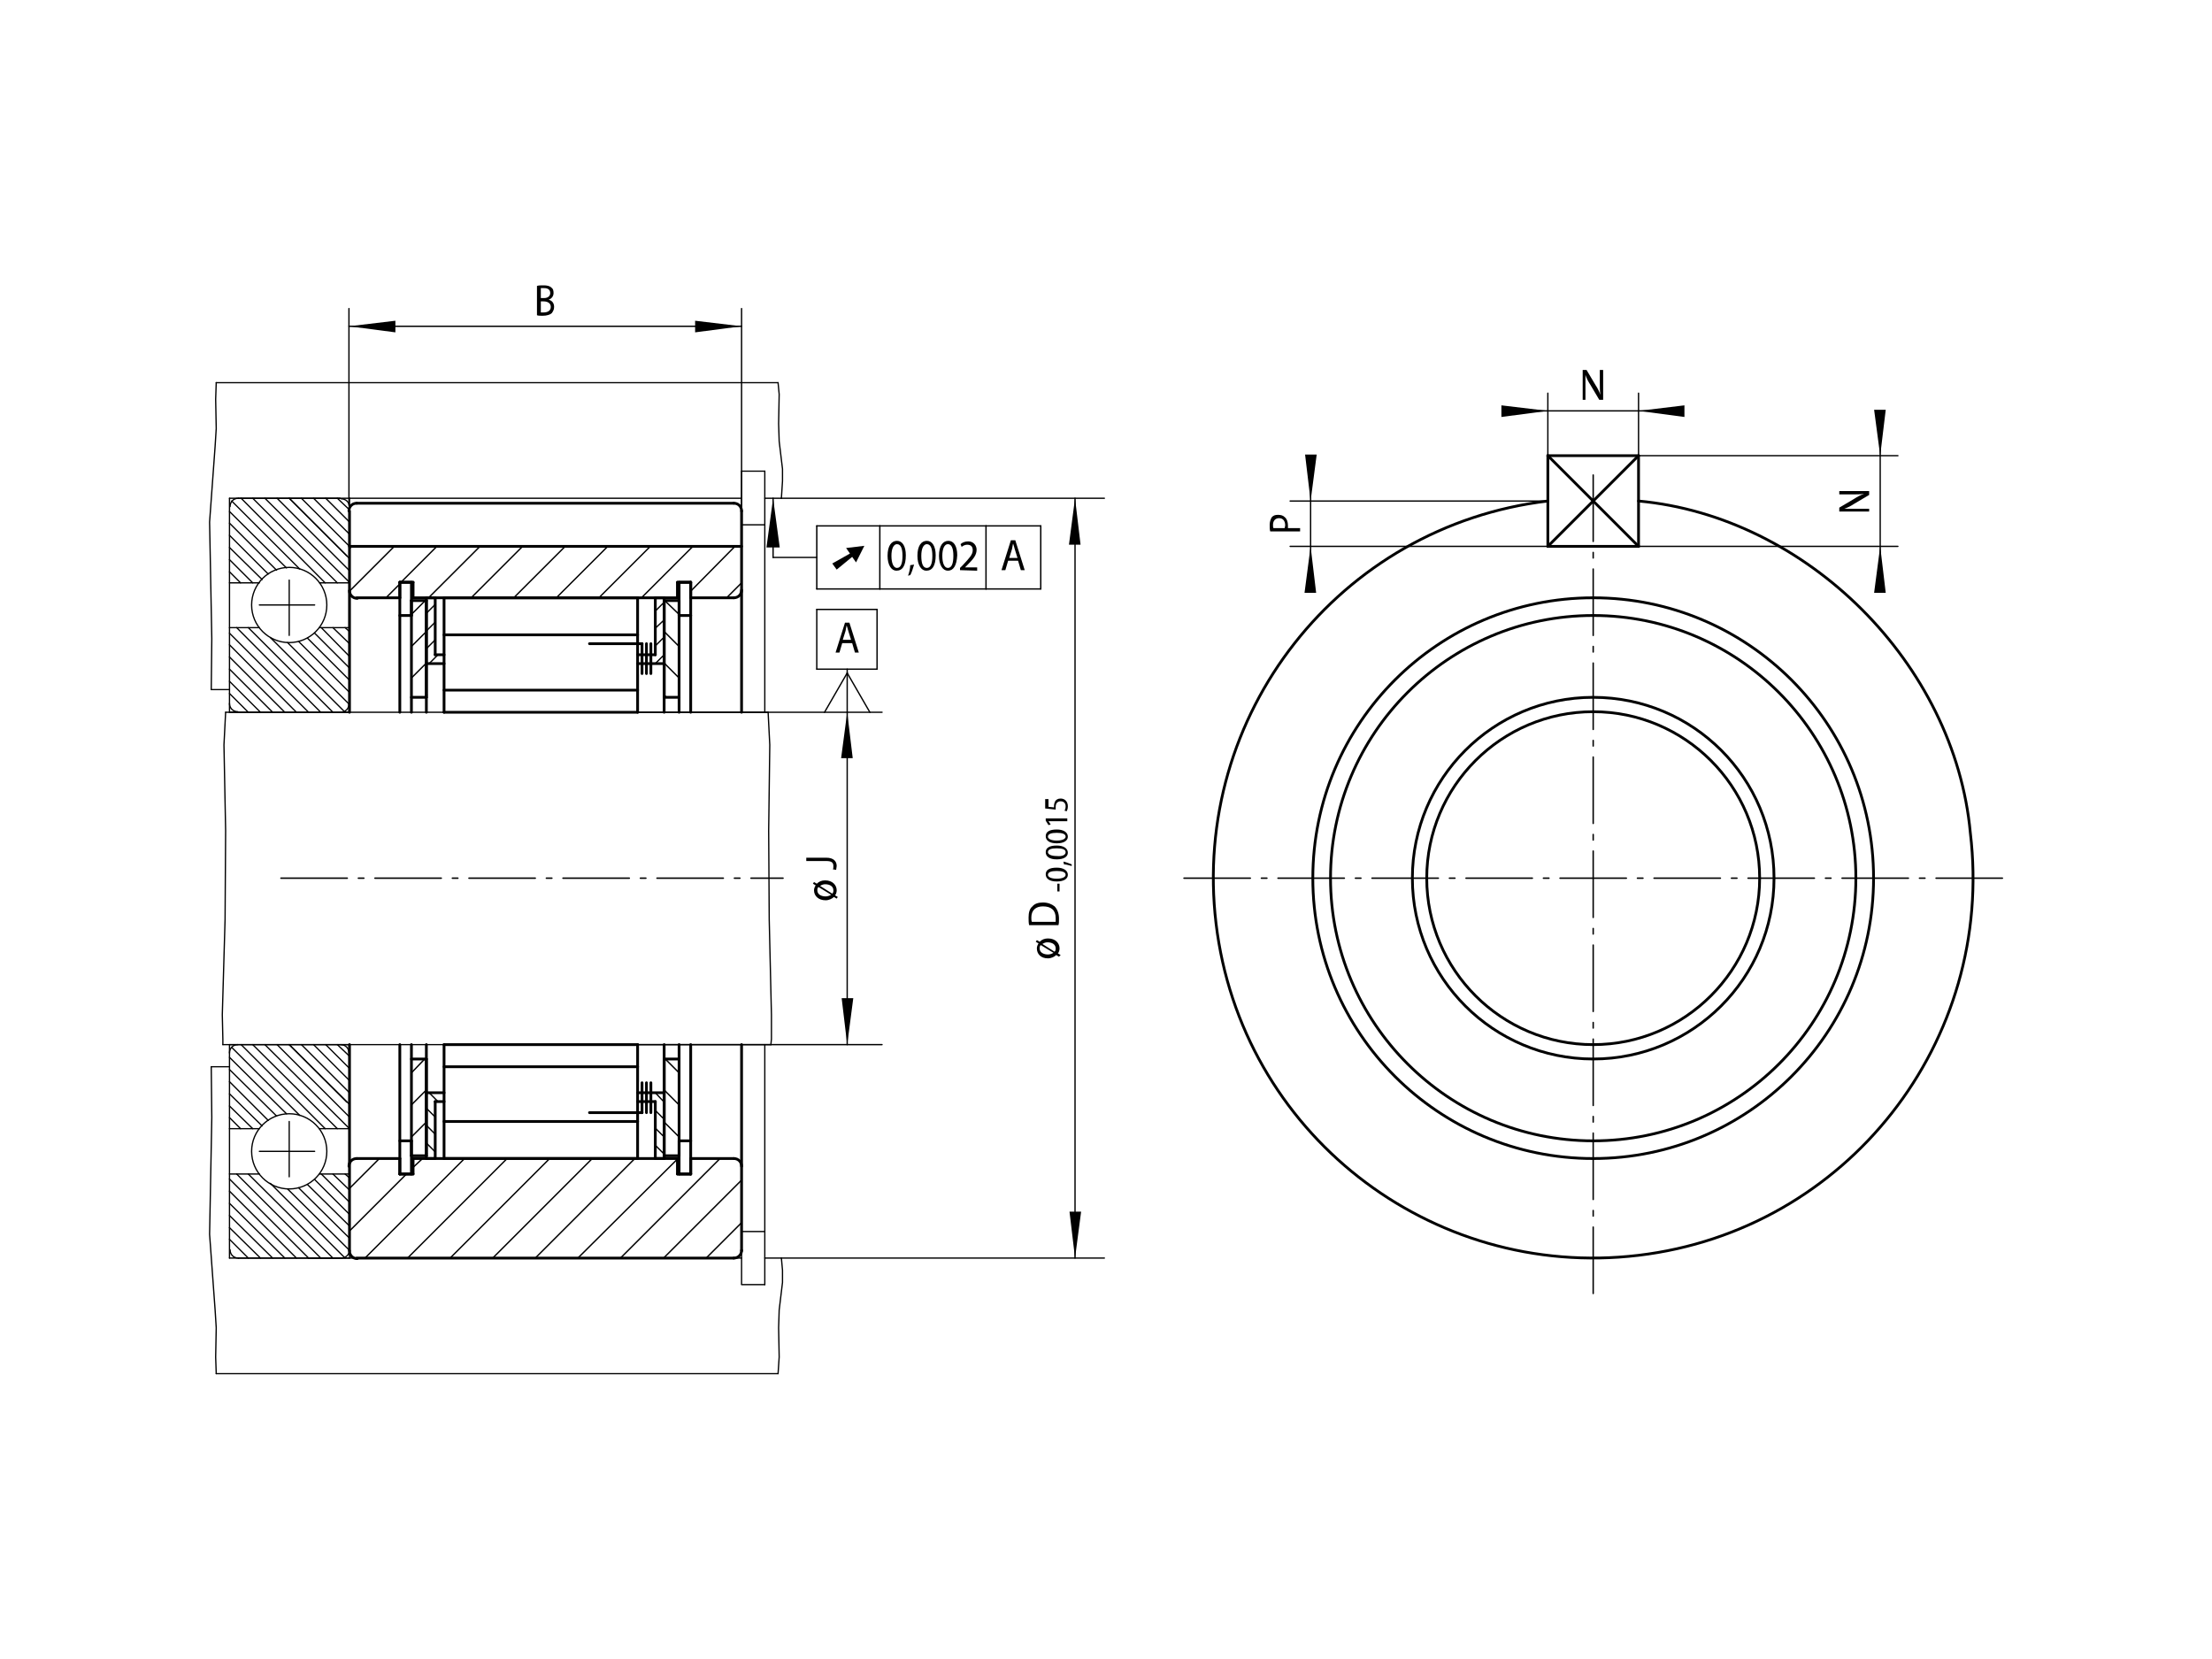 <?xml version="1.0" encoding="utf-8"?>
<!-- Generator: Adobe Illustrator 16.0.4, SVG Export Plug-In . SVG Version: 6.00 Build 0)  -->
<!DOCTYPE svg PUBLIC "-//W3C//DTD SVG 1.1//EN" "http://www.w3.org/Graphics/SVG/1.1/DTD/svg11.dtd">
<svg version="1.1" id="Ebene_1" xmlns="http://www.w3.org/2000/svg" xmlns:xlink="http://www.w3.org/1999/xlink" x="0px" y="0px"
	 width="400px" height="300px" viewBox="0 0 400 300" enable-background="new 0 0 400 300" xml:space="preserve">
<g id="Geometrie">
	<g>
		<g>
			<g id="LINE">
				
					<line fill="none" stroke="#000000" stroke-width="0.5" stroke-linecap="round" stroke-linejoin="round" x1="63.2" y1="188.9" x2="63.2" y2="226.2"/>
				
					<line fill="none" stroke="#000000" stroke-width="0.5" stroke-linecap="round" stroke-linejoin="round" x1="63.2" y1="92.4" x2="63.2" y2="128.8"/>
			</g>
			<g id="LINE_1_">
				
					<line fill="none" stroke="#000000" stroke-width="0.26" stroke-linecap="round" stroke-linejoin="round" stroke-dasharray="12,2,1,2" x1="50.8" y1="158.8" x2="141.6" y2="158.8"/>
			</g>
			<g id="CIRCLE">
				<path fill="none" stroke="#000000" stroke-width="0.5" stroke-linecap="round" stroke-linejoin="round" d="M338.8,158.8
					c0-28-22.7-50.7-50.7-50.7S237.4,130.8,237.4,158.8s22.699,50.7,50.699,50.7S338.8,186.8,338.8,158.8L338.8,158.8L338.8,158.8z"
					/>
			</g>
			<g id="LINE_2_">
				
					<line fill="none" stroke="#000000" stroke-width="0.26" stroke-linecap="round" stroke-linejoin="round" stroke-dasharray="12,2,1,2" x1="214.1" y1="158.8" x2="362.1" y2="158.8"/>
			</g>
			<g id="LINE_3_">
				
					<line fill="none" stroke="#000000" stroke-width="0.5" stroke-linecap="round" stroke-linejoin="round" x1="134.1" y1="188.9" x2="134.1" y2="226.2"/>
				
					<line fill="none" stroke="#000000" stroke-width="0.5" stroke-linecap="round" stroke-linejoin="round" x1="134.1" y1="92.4" x2="134.1" y2="128.8"/>
			</g>
			<g id="LINE_4_">
				
					<line fill="none" stroke="#000000" stroke-width="0.5" stroke-linecap="round" stroke-linejoin="round" x1="64.5" y1="108.1" x2="72.3" y2="108.1"/>
			</g>
			<g id="LINE_5_">
				
					<line fill="none" stroke="#000000" stroke-width="0.5" stroke-linecap="round" stroke-linejoin="round" x1="64.5" y1="209.5" x2="72.3" y2="209.5"/>
			</g>
			<g id="ARC">
				<path fill="none" stroke="#000000" stroke-width="0.5" stroke-linecap="round" stroke-linejoin="round" d="M279.9,90.6
					c-37.7,4.5-64.5,38.7-60,76.4s38.699,64.5,76.399,60s64.5-38.7,60-76.4c-2.8-30.5-29.5-57.199-60-60"/>
			</g>
			<g id="LINE_6_">
				
					<line fill="none" stroke="#000000" stroke-width="0.5" stroke-linecap="round" stroke-linejoin="round" x1="279.9" y1="98.8" x2="296.3" y2="98.8"/>
			</g>
			<g id="LINE_73_">
				
					<line fill="none" stroke="#000000" stroke-width="0.5" stroke-linecap="round" stroke-linejoin="round" x1="279.9" y1="82.4" x2="296.3" y2="82.4"/>
			</g>
			<g id="LINE_74_">
				
					<line fill="none" stroke="#000000" stroke-width="0.5" stroke-linecap="round" stroke-linejoin="round" x1="279.9" y1="98.8" x2="296.3" y2="82.4"/>
			</g>
			<g id="LINE_75_">
				
					<line fill="none" stroke="#000000" stroke-width="0.5" stroke-linecap="round" stroke-linejoin="round" x1="279.9" y1="82.4" x2="296.3" y2="98.8"/>
			</g>
			<g id="LINE_7_">
				
					<line fill="none" stroke="#000000" stroke-width="0.5" stroke-linecap="round" stroke-linejoin="round" x1="296.3" y1="98.8" x2="296.3" y2="82.4"/>
			</g>
			<g id="LINE_8_">
				
					<line fill="none" stroke="#000000" stroke-width="0.5" stroke-linecap="round" stroke-linejoin="round" x1="279.9" y1="98.8" x2="279.9" y2="82.4"/>
			</g>
			<g id="LINE_9_">
				
					<line fill="none" stroke="#000000" stroke-width="0.5" stroke-linecap="round" stroke-linejoin="round" x1="134.1" y1="98.8" x2="63.2" y2="98.8"/>
			</g>
			<g id="CIRCLE_1_">
				<path fill="none" stroke="#000000" stroke-width="0.5" stroke-linecap="round" stroke-linejoin="round" d="M318.2,158.8
					c0-16.6-13.5-30.1-30.101-30.1c-16.6,0-30.1,13.5-30.1,30.1c0,16.601,13.5,30.101,30.1,30.101
					C304.7,188.9,318.2,175.4,318.2,158.8L318.2,158.8L318.2,158.8z"/>
			</g>
			<g id="LINE_22_">
				
					<line fill="none" stroke="#000000" stroke-width="0.5" stroke-linecap="round" stroke-linejoin="round" x1="64.5" y1="227.5" x2="132.7" y2="227.5"/>
			</g>
			<g id="LINE_23_">
				
					<line fill="none" stroke="#000000" stroke-width="0.5" stroke-linecap="round" stroke-linejoin="round" x1="64.5" y1="91" x2="132.7" y2="91"/>
			</g>
			<g id="ARC_1_">
				<path fill="none" stroke="#000000" stroke-width="0.5" stroke-linecap="round" stroke-linejoin="round" d="M134.1,92.4
					c0-0.801-0.6-1.4-1.399-1.4l0,0"/>
			</g>
			<g id="ARC_2_">
				<path fill="none" stroke="#000000" stroke-width="0.5" stroke-linecap="round" stroke-linejoin="round" d="M64.5,91
					c-0.8,0-1.399,0.6-1.399,1.4l0,0"/>
			</g>
			<g id="ARC_3_">
				<path fill="none" stroke="#000000" stroke-width="0.5" stroke-linecap="round" stroke-linejoin="round" d="M132.7,227.5
					c0.8,0,1.399-0.6,1.399-1.4l0,0"/>
			</g>
			<g id="ARC_4_">
				<path fill="none" stroke="#000000" stroke-width="0.5" stroke-linecap="round" stroke-linejoin="round" d="M63.2,226.2
					c0,0.8,0.6,1.399,1.4,1.399l0,0"/>
			</g>
			<g id="ARC_5_">
				<path fill="none" stroke="#000000" stroke-width="0.5" stroke-linecap="round" stroke-linejoin="round" d="M64.5,209.5
					c-0.8,0-1.399,0.6-1.399,1.4l0,0"/>
			</g>
			<g id="ARC_6_">
				<path fill="none" stroke="#000000" stroke-width="0.5" stroke-linecap="round" stroke-linejoin="round" d="M134.1,210.9
					c0-0.801-0.6-1.4-1.399-1.4l0,0"/>
			</g>
			<g id="ARC_7_">
				<path fill="none" stroke="#000000" stroke-width="0.5" stroke-linecap="round" stroke-linejoin="round" d="M63.2,106.8
					c0,0.8,0.6,1.4,1.4,1.4l0,0"/>
			</g>
			<g id="ARC_8_">
				<path fill="none" stroke="#000000" stroke-width="0.5" stroke-linecap="round" stroke-linejoin="round" d="M132.7,108.1
					c0.8,0,1.399-0.6,1.399-1.399l0,0"/>
			</g>
			<g id="LINE_24_">
				
					<line fill="none" stroke="#000000" stroke-width="0.5" stroke-linecap="round" stroke-linejoin="round" x1="74.4" y1="126.1" x2="77.101" y2="126.1"/>
			</g>
			<g id="LINE_25_">
				
					<line fill="none" stroke="#000000" stroke-width="0.5" stroke-linecap="round" stroke-linejoin="round" x1="74.4" y1="191.5" x2="77.101" y2="191.5"/>
			</g>
			<g id="LINE_26_">
				
					<line fill="none" stroke="#000000" stroke-width="0.5" stroke-linecap="round" stroke-linejoin="round" x1="74.4" y1="108.6" x2="77.101" y2="108.6"/>
			</g>
			<g id="LINE_27_">
				
					<line fill="none" stroke="#000000" stroke-width="0.5" stroke-linecap="round" stroke-linejoin="round" x1="74.4" y1="209" x2="77.101" y2="209"/>
			</g>
			<g id="LINE_28_">
				
					<line fill="none" stroke="#000000" stroke-width="0.5" stroke-linecap="round" stroke-linejoin="round" x1="77.101" y1="209" x2="77.101" y2="191.5"/>
			</g>
			<g id="LINE_29_">
				
					<line fill="none" stroke="#000000" stroke-width="0.5" stroke-linecap="round" stroke-linejoin="round" x1="74.4" y1="209" x2="74.4" y2="188.9"/>
			</g>
			<g id="LINE_30_">
				
					<line fill="none" stroke="#000000" stroke-width="0.5" stroke-linecap="round" stroke-linejoin="round" x1="74.4" y1="128.8" x2="74.4" y2="108.6"/>
			</g>
			<g id="LINE_31_">
				
					<line fill="none" stroke="#000000" stroke-width="0.5" stroke-linecap="round" stroke-linejoin="round" x1="77.101" y1="126.1" x2="77.101" y2="108.6"/>
			</g>
			<g id="CIRCLE_2_">
				<path fill="none" stroke="#000000" stroke-width="0.5" stroke-linecap="round" stroke-linejoin="round" d="M320.8,158.8
					c0-18.1-14.6-32.7-32.7-32.7c-18.1,0-32.699,14.7-32.699,32.7c0,18.101,14.699,32.7,32.699,32.7S320.8,176.9,320.8,158.8
					L320.8,158.8L320.8,158.8z"/>
			</g>
			<g id="LINE_32_">
				
					<line fill="none" stroke="#000000" stroke-width="0.5" stroke-linecap="round" stroke-linejoin="round" x1="72.3" y1="105.3" x2="74.7" y2="105.3"/>
			</g>
			<g id="LINE_33_">
				
					<line fill="none" stroke="#000000" stroke-width="0.5" stroke-linecap="round" stroke-linejoin="round" x1="72.3" y1="212.3" x2="74.7" y2="212.3"/>
			</g>
			<g id="LINE_34_">
				
					<line fill="none" stroke="#000000" stroke-width="0.5" stroke-linecap="round" stroke-linejoin="round" x1="72.3" y1="212.3" x2="72.3" y2="209.5"/>
			</g>
			<g id="LINE_35_">
				
					<line fill="none" stroke="#000000" stroke-width="0.5" stroke-linecap="round" stroke-linejoin="round" x1="124.9" y1="212.3" x2="124.9" y2="209.5"/>
			</g>
			<g id="LINE_36_">
				
					<line fill="none" stroke="#000000" stroke-width="0.5" stroke-linecap="round" stroke-linejoin="round" x1="74.7" y1="212.3" x2="74.7" y2="209.5"/>
			</g>
			<g id="LINE_37_">
				
					<line fill="none" stroke="#000000" stroke-width="0.5" stroke-linecap="round" stroke-linejoin="round" x1="122.5" y1="212.3" x2="122.5" y2="209.5"/>
			</g>
			<g id="LINE_38_">
				
					<line fill="none" stroke="#000000" stroke-width="0.5" stroke-linecap="round" stroke-linejoin="round" x1="122.5" y1="105.3" x2="124.9" y2="105.3"/>
			</g>
			<g id="LINE_39_">
				
					<line fill="none" stroke="#000000" stroke-width="0.5" stroke-linecap="round" stroke-linejoin="round" x1="122.5" y1="212.3" x2="124.9" y2="212.3"/>
			</g>
			<g id="LINE_40_">
				
					<line fill="none" stroke="#000000" stroke-width="0.5" stroke-linecap="round" stroke-linejoin="round" x1="74.7" y1="209.5" x2="122.5" y2="209.5"/>
			</g>
			<g id="LINE_41_">
				
					<line fill="none" stroke="#000000" stroke-width="0.5" stroke-linecap="round" stroke-linejoin="round" x1="124.9" y1="209.5" x2="132.7" y2="209.5"/>
			</g>
			<g id="LINE_42_">
				
					<line fill="none" stroke="#000000" stroke-width="0.5" stroke-linecap="round" stroke-linejoin="round" x1="124.9" y1="108.1" x2="132.7" y2="108.1"/>
			</g>
			<g id="LINE_43_">
				
					<line fill="none" stroke="#000000" stroke-width="0.5" stroke-linecap="round" stroke-linejoin="round" x1="74.7" y1="108.1" x2="122.5" y2="108.1"/>
			</g>
			<g id="LINE_44_">
				
					<line fill="none" stroke="#000000" stroke-width="0.5" stroke-linecap="round" stroke-linejoin="round" x1="74.7" y1="108.1" x2="74.7" y2="105.3"/>
			</g>
			<g id="LINE_45_">
				
					<line fill="none" stroke="#000000" stroke-width="0.5" stroke-linecap="round" stroke-linejoin="round" x1="72.3" y1="108.1" x2="72.3" y2="105.3"/>
			</g>
			<g id="LINE_46_">
				
					<line fill="none" stroke="#000000" stroke-width="0.5" stroke-linecap="round" stroke-linejoin="round" x1="122.5" y1="108.1" x2="122.5" y2="105.3"/>
			</g>
			<g id="LINE_47_">
				
					<line fill="none" stroke="#000000" stroke-width="0.5" stroke-linecap="round" stroke-linejoin="round" x1="124.9" y1="108.1" x2="124.9" y2="105.3"/>
			</g>
			<g id="LINE_48_">
				
					<line fill="none" stroke="#000000" stroke-width="0.5" stroke-linecap="round" stroke-linejoin="round" x1="74.4" y1="105.3" x2="72.3" y2="105.3"/>
			</g>
			<g id="LINE_49_">
				
					<line fill="none" stroke="#000000" stroke-width="0.5" stroke-linecap="round" stroke-linejoin="round" x1="72.3" y1="105.3" x2="72.3" y2="128.8"/>
			</g>
			<g id="LINE_50_">
				
					<line fill="none" stroke="#000000" stroke-width="0.5" stroke-linecap="round" stroke-linejoin="round" x1="74.4" y1="105.3" x2="74.4" y2="111.3"/>
			</g>
			<g id="LINE_51_">
				
					<line fill="none" stroke="#000000" stroke-width="0.5" stroke-linecap="round" stroke-linejoin="round" x1="74.4" y1="111.3" x2="72.3" y2="111.3"/>
			</g>
			<g id="LINE_52_">
				
					<line fill="none" stroke="#000000" stroke-width="0.5" stroke-linecap="round" stroke-linejoin="round" x1="72.3" y1="212.3" x2="72.3" y2="188.9"/>
			</g>
			<g id="LINE_53_">
				
					<line fill="none" stroke="#000000" stroke-width="0.5" stroke-linecap="round" stroke-linejoin="round" x1="74.4" y1="212.3" x2="74.4" y2="206.3"/>
			</g>
			<g id="LINE_54_">
				
					<line fill="none" stroke="#000000" stroke-width="0.5" stroke-linecap="round" stroke-linejoin="round" x1="74.4" y1="206.3" x2="72.3" y2="206.3"/>
			</g>
			<g id="LINE_55_">
				
					<line fill="none" stroke="#000000" stroke-width="0.5" stroke-linecap="round" stroke-linejoin="round" x1="74.4" y1="212.3" x2="72.3" y2="212.3"/>
			</g>
			<g id="LINE_56_">
				
					<line fill="none" stroke="#000000" stroke-width="0.5" stroke-linecap="round" stroke-linejoin="round" x1="122.8" y1="212.3" x2="124.9" y2="212.3"/>
			</g>
			<g id="LINE_57_">
				
					<line fill="none" stroke="#000000" stroke-width="0.5" stroke-linecap="round" stroke-linejoin="round" x1="122.8" y1="206.3" x2="124.9" y2="206.3"/>
			</g>
			<g id="LINE_58_">
				
					<line fill="none" stroke="#000000" stroke-width="0.5" stroke-linecap="round" stroke-linejoin="round" x1="122.8" y1="212.3" x2="122.8" y2="206.3"/>
			</g>
			<g id="LINE_59_">
				
					<line fill="none" stroke="#000000" stroke-width="0.5" stroke-linecap="round" stroke-linejoin="round" x1="124.9" y1="212.3" x2="124.9" y2="188.9"/>
			</g>
			<g id="LINE_60_">
				
					<line fill="none" stroke="#000000" stroke-width="0.5" stroke-linecap="round" stroke-linejoin="round" x1="124.9" y1="105.3" x2="124.9" y2="128.8"/>
			</g>
			<g id="LINE_61_">
				
					<line fill="none" stroke="#000000" stroke-width="0.5" stroke-linecap="round" stroke-linejoin="round" x1="122.8" y1="105.3" x2="122.8" y2="111.3"/>
			</g>
			<g id="LINE_62_">
				
					<line fill="none" stroke="#000000" stroke-width="0.5" stroke-linecap="round" stroke-linejoin="round" x1="122.8" y1="111.3" x2="124.9" y2="111.3"/>
			</g>
			<g id="LINE_63_">
				
					<line fill="none" stroke="#000000" stroke-width="0.5" stroke-linecap="round" stroke-linejoin="round" x1="122.8" y1="105.3" x2="124.9" y2="105.3"/>
			</g>
			<g id="CIRCLE_3_">
				<path fill="none" stroke="#000000" stroke-width="0.5" stroke-linecap="round" stroke-linejoin="round" d="M335.6,158.8
					c0-26.2-21.3-47.5-47.5-47.5c-26.199,0-47.5,21.3-47.5,47.5s21.301,47.5,47.5,47.5C314.3,206.3,335.6,185.1,335.6,158.8
					L335.6,158.8L335.6,158.8z"/>
			</g>
			<g id="HATCH">
				<path fill="none" stroke="#000000" stroke-width="0.25" stroke-linecap="round" stroke-linejoin="round" d="M74.4,111.1
					L76.8,108.7 M74.4,116.9l2.7-2.7 M74.4,122.6l2.7-2.699 M76.8,126.1l0.4-0.399 M74.4,194l2.399-2.5 M74.4,199.8l2.7-2.7
					 M74.4,205.6l2.7-2.699 M76.8,209l0.4-0.4"/>
			</g>
			<g id="LINE_64_">
				
					<line fill="none" stroke="#000000" stroke-width="0.5" stroke-linecap="round" stroke-linejoin="round" x1="120.1" y1="209" x2="120.1" y2="191.5"/>
			</g>
			<g id="LINE_65_">
				
					<line fill="none" stroke="#000000" stroke-width="0.5" stroke-linecap="round" stroke-linejoin="round" x1="122.8" y1="209" x2="122.8" y2="188.9"/>
			</g>
			<g id="LINE_66_">
				
					<line fill="none" stroke="#000000" stroke-width="0.5" stroke-linecap="round" stroke-linejoin="round" x1="122.8" y1="191.5" x2="120.1" y2="191.5"/>
			</g>
			<g id="LINE_67_">
				
					<line fill="none" stroke="#000000" stroke-width="0.5" stroke-linecap="round" stroke-linejoin="round" x1="122.8" y1="209" x2="120.1" y2="209"/>
			</g>
			<g id="LINE_68_">
				
					<line fill="none" stroke="#000000" stroke-width="0.5" stroke-linecap="round" stroke-linejoin="round" x1="120.1" y1="126.1" x2="120.1" y2="108.6"/>
			</g>
			<g id="LINE_69_">
				
					<line fill="none" stroke="#000000" stroke-width="0.5" stroke-linecap="round" stroke-linejoin="round" x1="122.8" y1="128.8" x2="122.8" y2="108.6"/>
			</g>
			<g id="LINE_70_">
				
					<line fill="none" stroke="#000000" stroke-width="0.5" stroke-linecap="round" stroke-linejoin="round" x1="122.8" y1="126.1" x2="120.1" y2="126.1"/>
			</g>
			<g id="LINE_71_">
				
					<line fill="none" stroke="#000000" stroke-width="0.5" stroke-linecap="round" stroke-linejoin="round" x1="122.8" y1="108.6" x2="120.1" y2="108.6"/>
			</g>
			<g id="HATCH_1_">
				<path fill="none" stroke="#000000" stroke-width="0.25" stroke-linecap="round" stroke-linejoin="round" d="M120.4,209l-0.4-0.4
					 M122.8,205.6l-2.7-2.699 M122.8,199.8l-2.7-2.7 M122.8,194l-2.5-2.5 M120.5,126.1l-0.4-0.399 M122.8,122.6l-2.7-2.699
					 M122.8,116.9l-2.7-2.7 M122.8,111.1l-2.5-2.399"/>
			</g>
			<g id="HATCH_2_">
				<path fill="none" stroke="#000000" stroke-width="0.25" stroke-linecap="round" stroke-linejoin="round" d="M63.2,99.2l0.4-0.4
					 M63.2,106.9l8.1-8.101 M69.7,108.2l2.6-2.601 M72.5,105.3l6.5-6.5 M77.4,108.2l9.399-9.4 M85.101,108.2l9.399-9.4 M92.8,108.2
					l9.4-9.4 M100.5,108.2l9.4-9.4 M108.2,108.2l9.399-9.4 M115.9,108.2l9.399-9.4 M125,106.8l8-8.1 M131.3,108.2l2.7-2.7
					 M63.2,214.9l5.4-5.4 M63.2,222.6l10.3-10.3 M74.7,211.1l1.6-1.5 M66,227.5l18-18 M73.7,227.5l18-18 M81.4,227.5l18-18
					 M89.101,227.5l17.999-18 M96.8,227.5l18-18 M104.5,227.5l18-17.9 M112.2,227.5l18-18 M120,227.5l14.1-14.1 M127.7,227.5
					l6.399-6.4"/>
			</g>
			<g id="LINE_72_">
				
					<line fill="none" stroke="#000000" stroke-width="0.26" stroke-linecap="round" stroke-linejoin="round" stroke-dasharray="12,2,1,2" x1="288.1" y1="85.9" x2="288.1" y2="233.9"/>
			</g>
		</g>
	</g>
</g>
<g id="Käfige">
	<g id="LINE_159_">
		
			<line fill="none" stroke="#000000" stroke-width="0.5" stroke-linecap="round" stroke-linejoin="round" x1="116.1" y1="121.8" x2="116.1" y2="116.4"/>
	</g>
	<g id="LINE_158_">
		
			<line fill="none" stroke="#000000" stroke-width="0.5" stroke-linecap="round" stroke-linejoin="round" x1="116.9" y1="121.8" x2="116.9" y2="116.4"/>
	</g>
	<g id="LINE_157_">
		
			<line fill="none" stroke="#000000" stroke-width="0.5" stroke-linecap="round" stroke-linejoin="round" x1="106.6" y1="116.4" x2="116.1" y2="116.4"/>
	</g>
	<g id="LINE_156_">
		
			<line fill="none" stroke="#000000" stroke-width="0.5" stroke-linecap="round" stroke-linejoin="round" x1="118.5" y1="118.4" x2="118.5" y2="108.1"/>
	</g>
	<g id="LINE_155_">
		
			<line fill="none" stroke="#000000" stroke-width="0.5" stroke-linecap="round" stroke-linejoin="round" x1="117.7" y1="121.8" x2="117.7" y2="116.4"/>
	</g>
	<g id="LINE_154_">
		
			<line fill="none" stroke="#000000" stroke-width="0.5" stroke-linecap="round" stroke-linejoin="round" x1="80.3" y1="124.8" x2="115.3" y2="124.8"/>
	</g>
	<g id="LINE_153_">
		
			<line fill="none" stroke="#000000" stroke-width="0.5" stroke-linecap="round" stroke-linejoin="round" x1="77.101" y1="120" x2="80.3" y2="120"/>
	</g>
	<g id="LINE_152_">
		
			<line fill="none" stroke="#000000" stroke-width="0.5" stroke-linecap="round" stroke-linejoin="round" x1="78.7" y1="118.4" x2="80.3" y2="118.4"/>
	</g>
	<g id="LINE_151_">
		
			<line fill="none" stroke="#000000" stroke-width="0.5" stroke-linecap="round" stroke-linejoin="round" x1="80.3" y1="128.8" x2="80.3" y2="108.1"/>
	</g>
	<g id="LINE_150_">
		
			<line fill="none" stroke="#000000" stroke-width="0.5" stroke-linecap="round" stroke-linejoin="round" x1="115.3" y1="128.8" x2="115.3" y2="108.1"/>
	</g>
	<g id="LINE_149_">
		
			<line fill="none" stroke="#000000" stroke-width="0.5" stroke-linecap="round" stroke-linejoin="round" x1="115.3" y1="118.4" x2="118.5" y2="118.4"/>
	</g>
	<g id="LINE_148_">
		
			<line fill="none" stroke="#000000" stroke-width="0.5" stroke-linecap="round" stroke-linejoin="round" x1="115.3" y1="120" x2="120.1" y2="120"/>
	</g>
	<g id="LINE_147_">
		
			<line fill="none" stroke="#000000" stroke-width="0.5" stroke-linecap="round" stroke-linejoin="round" x1="78.7" y1="118.4" x2="78.7" y2="108.1"/>
	</g>
	<g id="LINE_146_">
		
			<line fill="none" stroke="#000000" stroke-width="0.5" stroke-linecap="round" stroke-linejoin="round" x1="120.1" y1="128.8" x2="120.1" y2="108.1"/>
	</g>
	<g id="LINE_145_">
		
			<line fill="none" stroke="#000000" stroke-width="0.5" stroke-linecap="round" stroke-linejoin="round" x1="77.101" y1="128.8" x2="77.101" y2="108.1"/>
	</g>
	<g id="LINE_144_">
		
			<line fill="none" stroke="#000000" stroke-width="0.5" stroke-linecap="round" stroke-linejoin="round" x1="80.3" y1="114.8" x2="115.3" y2="114.8"/>
	</g>
	<g id="LINE_143_">
		
			<line fill="none" stroke="#000000" stroke-width="0.5" stroke-linecap="round" stroke-linejoin="round" x1="80.3" y1="108.1" x2="115.3" y2="108.1"/>
	</g>
	<g id="LINE_142_">
		
			<line fill="none" stroke="#000000" stroke-width="0.5" stroke-linecap="round" stroke-linejoin="round" x1="77.101" y1="108.1" x2="78.7" y2="108.1"/>
	</g>
	<g id="LINE_141_">
		
			<line fill="none" stroke="#000000" stroke-width="0.5" stroke-linecap="round" stroke-linejoin="round" x1="118.5" y1="108.1" x2="120.1" y2="108.1"/>
	</g>
	<g id="LINE_140_">
		
			<line fill="none" stroke="#000000" stroke-width="0.5" stroke-linecap="round" stroke-linejoin="round" x1="80.3" y1="128.8" x2="115.3" y2="128.8"/>
	</g>
	<g id="INSERT_7_">
		<g id="BLOCK_x5F_RECORD_8_">
			<g id="LINE_139_">
				
					<line fill="none" stroke="#000000" stroke-width="0.24" stroke-linecap="round" stroke-linejoin="round" x1="78.7" y1="109.3" x2="77.101" y2="110.9"/>
			</g>
			<g id="LINE_138_">
				
					<line fill="none" stroke="#000000" stroke-width="0.24" stroke-linecap="round" stroke-linejoin="round" x1="78.7" y1="112.5" x2="77.101" y2="114.1"/>
			</g>
			<g id="LINE_137_">
				
					<line fill="none" stroke="#000000" stroke-width="0.24" stroke-linecap="round" stroke-linejoin="round" x1="78.7" y1="115.7" x2="77.101" y2="117.3"/>
			</g>
			<g id="LINE_136_">
				
					<line fill="none" stroke="#000000" stroke-width="0.24" stroke-linecap="round" stroke-linejoin="round" x1="79.2" y1="118.4" x2="77.601" y2="120"/>
			</g>
		</g>
	</g>
	<g id="INSERT_6_">
		<g id="BLOCK_x5F_RECORD_7_">
			<g id="LINE_135_">
				
					<line fill="none" stroke="#000000" stroke-width="0.24" stroke-linecap="round" stroke-linejoin="round" x1="120.1" y1="108.9" x2="118.5" y2="110.5"/>
			</g>
			<g id="LINE_134_">
				
					<line fill="none" stroke="#000000" stroke-width="0.24" stroke-linecap="round" stroke-linejoin="round" x1="120.1" y1="112.1" x2="118.5" y2="113.6"/>
			</g>
			<g id="LINE_133_">
				
					<line fill="none" stroke="#000000" stroke-width="0.24" stroke-linecap="round" stroke-linejoin="round" x1="120.1" y1="115.2" x2="118.5" y2="116.8"/>
			</g>
			<g id="LINE_132_">
				
					<line fill="none" stroke="#000000" stroke-width="0.24" stroke-linecap="round" stroke-linejoin="round" x1="116.9" y1="118.4" x2="116.9" y2="118.4"/>
			</g>
			<g id="LINE_131_">
				
					<line fill="none" stroke="#000000" stroke-width="0.24" stroke-linecap="round" stroke-linejoin="round" x1="120.1" y1="118.4" x2="118.5" y2="120"/>
			</g>
		</g>
	</g>
	<g id="LINE_130_">
		
			<line fill="none" stroke="#000000" stroke-width="0.5" stroke-linecap="round" stroke-linejoin="round" x1="116.1" y1="195.8" x2="116.1" y2="201.2"/>
	</g>
	<g id="LINE_129_">
		
			<line fill="none" stroke="#000000" stroke-width="0.5" stroke-linecap="round" stroke-linejoin="round" x1="116.9" y1="195.8" x2="116.9" y2="201.2"/>
	</g>
	<g id="LINE_128_">
		
			<line fill="none" stroke="#000000" stroke-width="0.5" stroke-linecap="round" stroke-linejoin="round" x1="106.6" y1="201.2" x2="116.1" y2="201.2"/>
	</g>
	<g id="LINE_127_">
		
			<line fill="none" stroke="#000000" stroke-width="0.5" stroke-linecap="round" stroke-linejoin="round" x1="118.5" y1="199.2" x2="118.5" y2="209.5"/>
	</g>
	<g id="LINE_126_">
		
			<line fill="none" stroke="#000000" stroke-width="0.5" stroke-linecap="round" stroke-linejoin="round" x1="117.7" y1="195.8" x2="117.7" y2="201.2"/>
	</g>
	<g id="LINE_125_">
		
			<line fill="none" stroke="#000000" stroke-width="0.5" stroke-linecap="round" stroke-linejoin="round" x1="80.3" y1="192.9" x2="115.3" y2="192.9"/>
	</g>
	<g id="LINE_124_">
		
			<line fill="none" stroke="#000000" stroke-width="0.5" stroke-linecap="round" stroke-linejoin="round" x1="77.101" y1="197.6" x2="80.3" y2="197.6"/>
	</g>
	<g id="LINE_123_">
		
			<line fill="none" stroke="#000000" stroke-width="0.5" stroke-linecap="round" stroke-linejoin="round" x1="78.7" y1="199.2" x2="80.3" y2="199.2"/>
	</g>
	<g id="LINE_122_">
		
			<line fill="none" stroke="#000000" stroke-width="0.5" stroke-linecap="round" stroke-linejoin="round" x1="80.3" y1="188.9" x2="80.3" y2="209.5"/>
	</g>
	<g id="LINE_121_">
		
			<line fill="none" stroke="#000000" stroke-width="0.5" stroke-linecap="round" stroke-linejoin="round" x1="115.3" y1="188.9" x2="115.3" y2="209.5"/>
	</g>
	<g id="LINE_120_">
		
			<line fill="none" stroke="#000000" stroke-width="0.5" stroke-linecap="round" stroke-linejoin="round" x1="115.3" y1="199.2" x2="118.5" y2="199.2"/>
	</g>
	<g id="LINE_119_">
		
			<line fill="none" stroke="#000000" stroke-width="0.5" stroke-linecap="round" stroke-linejoin="round" x1="115.3" y1="197.6" x2="120.1" y2="197.6"/>
	</g>
	<g id="LINE_118_">
		
			<line fill="none" stroke="#000000" stroke-width="0.5" stroke-linecap="round" stroke-linejoin="round" x1="78.7" y1="199.2" x2="78.7" y2="209.5"/>
	</g>
	<g id="LINE_117_">
		
			<line fill="none" stroke="#000000" stroke-width="0.5" stroke-linecap="round" stroke-linejoin="round" x1="120.1" y1="188.9" x2="120.1" y2="209.5"/>
	</g>
	<g id="LINE_116_">
		
			<line fill="none" stroke="#000000" stroke-width="0.5" stroke-linecap="round" stroke-linejoin="round" x1="77.101" y1="188.9" x2="77.101" y2="209.5"/>
	</g>
	<g id="LINE_115_">
		
			<line fill="none" stroke="#000000" stroke-width="0.5" stroke-linecap="round" stroke-linejoin="round" x1="80.3" y1="202.8" x2="115.3" y2="202.8"/>
	</g>
	<g id="LINE_114_">
		
			<line fill="none" stroke="#000000" stroke-width="0.5" stroke-linecap="round" stroke-linejoin="round" x1="80.3" y1="209.5" x2="115.3" y2="209.5"/>
	</g>
	<g id="LINE_21_">
		
			<line fill="none" stroke="#000000" stroke-width="0.5" stroke-linecap="round" stroke-linejoin="round" x1="77.101" y1="209.5" x2="78.7" y2="209.5"/>
	</g>
	<g id="LINE_20_">
		
			<line fill="none" stroke="#000000" stroke-width="0.5" stroke-linecap="round" stroke-linejoin="round" x1="118.5" y1="209.5" x2="120.1" y2="209.5"/>
	</g>
	<g id="LINE_19_">
		
			<line fill="none" stroke="#000000" stroke-width="0.5" stroke-linecap="round" stroke-linejoin="round" x1="80.3" y1="188.9" x2="115.3" y2="188.9"/>
	</g>
	<g id="INSERT_5_">
		<g id="BLOCK_x5F_RECORD_6_">
			<g id="LINE_18_">
				
					<line fill="none" stroke="#000000" stroke-width="0.24" stroke-linecap="round" stroke-linejoin="round" x1="78.7" y1="208.3" x2="77.101" y2="206.7"/>
			</g>
			<g id="LINE_17_">
				
					<line fill="none" stroke="#000000" stroke-width="0.24" stroke-linecap="round" stroke-linejoin="round" x1="78.7" y1="205.1" x2="77.101" y2="203.5"/>
			</g>
			<g id="LINE_16_">
				
					<line fill="none" stroke="#000000" stroke-width="0.24" stroke-linecap="round" stroke-linejoin="round" x1="78.7" y1="202" x2="77.101" y2="200.4"/>
			</g>
			<g id="LINE_15_">
				
					<line fill="none" stroke="#000000" stroke-width="0.24" stroke-linecap="round" stroke-linejoin="round" x1="79.2" y1="199.2" x2="77.601" y2="197.6"/>
			</g>
		</g>
	</g>
	<g id="INSERT_4_">
		<g id="BLOCK_x5F_RECORD_5_">
			<g id="LINE_14_">
				
					<line fill="none" stroke="#000000" stroke-width="0.24" stroke-linecap="round" stroke-linejoin="round" x1="120.1" y1="208.7" x2="118.5" y2="207.1"/>
			</g>
			<g id="LINE_13_">
				
					<line fill="none" stroke="#000000" stroke-width="0.24" stroke-linecap="round" stroke-linejoin="round" x1="120.1" y1="205.6" x2="118.5" y2="204"/>
			</g>
			<g id="LINE_12_">
				
					<line fill="none" stroke="#000000" stroke-width="0.24" stroke-linecap="round" stroke-linejoin="round" x1="120.1" y1="202.4" x2="118.5" y2="200.8"/>
			</g>
			<g id="LINE_11_">
				
					<line fill="none" stroke="#000000" stroke-width="0.24" stroke-linecap="round" stroke-linejoin="round" x1="116.9" y1="199.2" x2="116.9" y2="199.2"/>
			</g>
			<g id="LINE_10_">
				
					<line fill="none" stroke="#000000" stroke-width="0.24" stroke-linecap="round" stroke-linejoin="round" x1="120.1" y1="199.3" x2="118.5" y2="197.6"/>
			</g>
		</g>
	</g>
</g>
<g id="Bemaßung">
	
		<line fill="none" stroke="#000000" stroke-width="0.24" stroke-linecap="round" stroke-linejoin="round" x1="63.101" y1="91.4" x2="63.101" y2="55.8"/>
	<g>
		
			<line fill="none" stroke="#000000" stroke-width="0.24" stroke-linecap="round" stroke-linejoin="round" x1="141.3" y1="227.5" x2="199.7" y2="227.5"/>
		
			<line fill="none" stroke="#000000" stroke-width="0.24" stroke-linecap="round" stroke-linejoin="round" x1="141.3" y1="90.1" x2="199.7" y2="90.1"/>
		
			<line fill="none" stroke="#000000" stroke-width="0.24" stroke-linecap="round" stroke-linejoin="round" x1="194.4" y1="227.5" x2="194.4" y2="90.1"/>
		<g>
			<path d="M187.5,171.5c0-0.3,0.1-0.6,0.3-0.9l-0.5-0.3l0.2-0.3l0.5,0.3c0.4-0.399,0.9-0.6,1.5-0.6c1.4,0,2.1,0.899,2.1,1.8
				c0,0.3-0.1,0.7-0.3,0.9l0.5,0.3l-0.3,0.3l-0.5-0.3c-0.3,0.3-0.9,0.6-1.5,0.6C188.2,173.3,187.5,172.5,187.5,171.5L187.5,171.5
				L187.5,171.5z M188.2,170.9c-0.2,0.199-0.2,0.399-0.2,0.6c0,0.8,0.8,1.1,1.5,1.1c0.3,0,0.7-0.1,1-0.3l0,0L188.2,170.9z
				 M190.7,172.1c0.2-0.199,0.2-0.399,0.2-0.6c0-0.7-0.601-1.1-1.5-1.1c-0.301,0-0.601,0.1-0.9,0.3l0,0L190.7,172.1z"/>
			<path d="M186.1,167.3C186,166.9,186,166.4,186,165.9c0-0.9,0.2-1.601,0.7-2c0.399-0.5,1.1-0.7,1.899-0.7
				c0.9,0,1.601,0.3,2.101,0.7c0.5,0.5,0.8,1.3,0.8,2.199c0,0.5,0,0.9-0.1,1.2H186.1L186.1,167.3z M190.9,166.7c0-0.2,0-0.4,0-0.7
				c0-1.4-0.801-2.1-2.301-2.1c-1.3,0-2.1,0.699-2.1,2c0,0.3,0,0.6,0.1,0.8H190.9L190.9,166.7z"/>
			<path d="M191.2,159.8h0.399v1.4H191.2V159.8z"/>
			<path d="M193.1,158.2c0,0.7-0.699,1.2-2,1.2c-1.3,0-2-0.5-2-1.301c0-0.8,0.7-1.199,2-1.199C192.3,156.9,193.1,157.4,193.1,158.2
				L193.1,158.2z M192.7,158.2c0-0.5-0.601-0.7-1.601-0.7s-1.6,0.2-1.6,0.7c0,0.399,0.6,0.7,1.6,0.7S192.7,158.6,192.7,158.2
				L192.7,158.2z"/>
			<path d="M193.8,156.6c-0.399-0.1-1-0.3-1.399-0.3l-0.101-0.5c0.5,0.101,1.2,0.4,1.5,0.5V156.6z"/>
			<path d="M193.1,154.2c0,0.7-0.699,1.2-2,1.2c-1.3,0-2-0.5-2-1.301c0-0.8,0.7-1.199,2-1.199C192.3,152.9,193.1,153.4,193.1,154.2
				L193.1,154.2z M192.7,154.1c0-0.5-0.601-0.699-1.601-0.699s-1.6,0.199-1.6,0.699c0,0.4,0.6,0.7,1.6,0.7
				C192.1,154.9,192.7,154.6,192.7,154.1L192.7,154.1z"/>
			<path d="M193.1,151.3c0,0.7-0.699,1.2-2,1.2c-1.3,0-2-0.5-2-1.3s0.7-1.2,2-1.2C192.3,150,193.1,150.5,193.1,151.3L193.1,151.3z
				 M192.7,151.3c0-0.5-0.601-0.7-1.601-0.7s-1.6,0.2-1.6,0.7c0,0.4,0.6,0.7,1.6,0.7S192.7,151.7,192.7,151.3L192.7,151.3z"/>
			<path d="M189.6,148.5L189.6,148.5l0.4,0.6l-0.4,0.101l-0.5-0.8V148h3.9v0.5H189.6L189.6,148.5z"/>
			<path d="M189.6,144.5v1.4l1,0.1c0-0.1,0-0.2,0-0.3c0-0.3,0.101-0.601,0.2-0.8c0.2-0.301,0.5-0.5,1-0.5c0.8,0,1.3,0.6,1.3,1.399
				c0,0.4-0.1,0.7-0.199,0.9l-0.4-0.101c0.1-0.199,0.2-0.399,0.2-0.8c0-0.5-0.3-0.899-0.9-0.899c-0.5,0-0.899,0.3-0.899,1
				c0,0.199,0,0.399,0,0.5l-1.9-0.2v-1.7H189.6L189.6,144.5z"/>
		</g>
	</g>
	
		<line fill="none" stroke="#000000" stroke-width="0.24" stroke-linecap="round" stroke-linejoin="round" x1="134.1" y1="92.4" x2="134.1" y2="55.8"/>
	<polygon points="194.4,227.5 193.4,219.1 195.5,219.1 	"/>
	<polygon points="194.4,90.1 195.4,98.5 193.3,98.5 	"/>
	<g>
		
			<line fill="none" stroke="#000000" stroke-width="0.24" stroke-linecap="round" stroke-linejoin="round" x1="115.3" y1="188.9" x2="159.5" y2="188.9"/>
		
			<line fill="none" stroke="#000000" stroke-width="0.24" stroke-linecap="round" stroke-linejoin="round" x1="115.3" y1="128.8" x2="159.5" y2="128.8"/>
		
			<line fill="none" stroke="#000000" stroke-width="0.24" stroke-linecap="round" stroke-linejoin="round" x1="153.2" y1="188.9" x2="153.2" y2="128.8"/>
		<g>
			<path d="M147.2,161c0-0.3,0.1-0.6,0.3-0.9l-0.5-0.3l0.2-0.3l0.5,0.3c0.399-0.399,0.899-0.6,1.5-0.6c1.399,0,2.1,0.899,2.1,1.8
				c0,0.3-0.1,0.7-0.3,0.9l0.5,0.3l-0.2,0.3l-0.5-0.3c-0.3,0.3-0.899,0.6-1.5,0.6C148,162.8,147.2,162,147.2,161L147.2,161
				L147.2,161z M148,160.4c-0.2,0.199-0.2,0.399-0.2,0.6c0,0.8,0.8,1.1,1.5,1.1c0.3,0,0.7-0.1,1-0.3l0,0L148,160.4z M150.5,161.6
				c0.2-0.199,0.2-0.399,0.2-0.6c0-0.7-0.601-1.1-1.5-1.1c-0.3,0-0.601,0.1-0.9,0.3l0,0L150.5,161.6z"/>
			<path d="M145.8,155.8v-0.7h3.601c1.399,0,1.899,0.7,1.899,1.5c0,0.2-0.1,0.5-0.1,0.7l-0.601-0.1
				c0.101-0.101,0.101-0.3,0.101-0.601c0-0.6-0.3-0.899-1.3-0.899H145.8V155.8z"/>
		</g>
	</g>
	<polygon points="153.2,188.9 152.2,180.5 154.3,180.5 	"/>
	<polygon points="153.2,128.8 154.2,137.1 152.1,137.1 	"/>
	<g>
		
			<line fill="none" stroke="#000000" stroke-width="0.24" stroke-linecap="round" stroke-linejoin="round" x1="279.9" y1="90.6" x2="233.3" y2="90.6"/>
		
			<line fill="none" stroke="#000000" stroke-width="0.24" stroke-linecap="round" stroke-linejoin="round" x1="279.9" y1="98.8" x2="233.3" y2="98.8"/>
		
			<line fill="none" stroke="#000000" stroke-width="0.24" stroke-linecap="round" stroke-linejoin="round" x1="237" y1="85.6" x2="237" y2="105.8"/>
		<g>
			<path d="M229.7,96.1C229.6,95.8,229.6,95.4,229.6,94.9c0-0.601,0.2-1.101,0.4-1.4c0.3-0.3,0.6-0.4,1.1-0.4s0.9,0.101,1.2,0.4
				c0.4,0.3,0.601,0.9,0.601,1.5c0,0.2,0,0.4,0,0.5h2.199v0.6H229.7L229.7,96.1z M232.3,95.5c0-0.1,0.101-0.3,0.101-0.5
				c0-0.8-0.4-1.3-1.101-1.3s-1.1,0.5-1.1,1.2c0,0.3,0,0.5,0.1,0.6H232.3L232.3,95.5z"/>
		</g>
	</g>
	<polygon points="237,90.6 236,82.2 238.1,82.2 	"/>
	<polygon points="237,98.8 238,107.2 235.9,107.2 	"/>
	
		<line fill="none" stroke="#000000" stroke-width="0.24" stroke-linecap="round" stroke-linejoin="round" x1="63.101" y1="59" x2="134.1" y2="59"/>
	<g>
		<path d="M97.101,51.7C97.4,51.6,97.8,51.6,98.3,51.6c0.601,0,1.101,0.101,1.4,0.4c0.3,0.2,0.4,0.5,0.4,1s-0.301,1-0.9,1.2l0,0
			c0.5,0.1,1,0.5,1,1.3c0,0.5-0.2,0.8-0.4,1.1c-0.3,0.301-0.899,0.5-1.699,0.5c-0.4,0-0.801,0-1-0.1V51.7z M97.8,53.9H98.4
			c0.7,0,1.1-0.4,1.1-0.9c0-0.6-0.399-0.9-1.1-0.9c-0.3,0-0.5,0-0.601,0V53.9z M97.8,56.5c0.101,0,0.301,0,0.5,0
			c0.7,0,1.301-0.3,1.301-1s-0.601-1-1.301-1h-0.5V56.5z"/>
	</g>
	<polygon points="134.1,59 125.7,58 125.7,60.1 	"/>
	<polygon points="63.101,59 71.5,58 71.5,60.1 	"/>
	
		<line fill="none" stroke="#000000" stroke-width="0.24" stroke-linecap="round" stroke-linejoin="round" x1="296.3" y1="90.6" x2="296.3" y2="71.1"/>
	
		<line fill="none" stroke="#000000" stroke-width="0.24" stroke-linecap="round" stroke-linejoin="round" x1="279.9" y1="90.6" x2="279.9" y2="71.1"/>
	
		<line fill="none" stroke="#000000" stroke-width="0.24" stroke-linecap="round" stroke-linejoin="round" x1="301.5" y1="74.3" x2="272.4" y2="74.3"/>
	<g>
		<path d="M286.2,72.3V66.9h0.7l1.6,2.699c0.4,0.601,0.7,1.2,0.9,1.801l0,0c-0.101-0.7-0.101-1.4-0.101-2.2v-2.3h0.601V72.3h-0.7
			l-1.601-2.7C287.2,69,286.9,68.4,286.7,67.8l0,0c0,0.7,0,1.3,0,2.2v2.3H286.2L286.2,72.3z"/>
	</g>
	<polygon points="279.9,74.3 271.5,73.3 271.5,75.4 	"/>
	<polygon points="296.3,74.3 304.6,73.3 304.6,75.4 	"/>
	
		<line fill="none" stroke="#000000" stroke-width="0.24" stroke-linecap="round" stroke-linejoin="round" x1="296.3" y1="98.8" x2="343.2" y2="98.8"/>
	
		<line fill="none" stroke="#000000" stroke-width="0.24" stroke-linecap="round" stroke-linejoin="round" x1="296.3" y1="82.4" x2="343.2" y2="82.4"/>
	
		<line fill="none" stroke="#000000" stroke-width="0.24" stroke-linecap="round" stroke-linejoin="round" x1="340" y1="104.1" x2="340" y2="74.9"/>
	<g>
		<path d="M338,92.5h-5.4v-0.7l2.7-1.6c0.601-0.4,1.2-0.7,1.8-0.9l0,0C336.4,89.4,335.7,89.4,334.9,89.4H332.6V88.8h5.4v0.7
			l-2.7,1.6c-0.6,0.4-1.2,0.7-1.8,0.9l0,0c0.7,0,1.3,0,2.2,0h2.3V92.5L338,92.5z"/>
	</g>
	<polygon points="340,82.4 341,74.1 338.9,74.1 	"/>
	<polygon points="340,98.8 341,107.2 338.9,107.2 	"/>
</g>
<g id="Werkstück">
	<polyline fill="none" stroke="#000000" stroke-width="0.23" stroke-linecap="round" stroke-linejoin="round" points="39.101,69.2 
		39,72.2 39.101,77.5 38.9,80.7 37.9,94.4 38.3,115.5 38.2,124.7 	"/>
	<polyline fill="none" stroke="#000000" stroke-width="0.23" stroke-linecap="round" stroke-linejoin="round" points="140.7,69.2 
		140.9,71.3 140.8,76.6 140.9,79.8 141.5,84.8 141.5,87 141.3,90.1 	"/>
	
		<line fill="none" stroke="#000000" stroke-width="0.23" stroke-linecap="round" stroke-linejoin="round" x1="138.3" y1="90.1" x2="141.3" y2="90.1"/>
	
		<line fill="none" stroke="#000000" stroke-width="0.23" stroke-linecap="round" stroke-linejoin="round" x1="63.2" y1="90.1" x2="134.1" y2="90.1"/>
	
		<line fill="none" stroke="#000000" stroke-width="0.23" stroke-linecap="round" stroke-linejoin="round" x1="38.2" y1="124.7" x2="41.5" y2="124.7"/>
	<polyline fill="none" stroke="#000000" stroke-width="0.23" stroke-linecap="round" stroke-linejoin="round" points="39.101,248.4 
		39,245.4 39.101,240.1 38.9,236.9 37.9,223.2 38.3,202.1 38.2,192.9 	"/>
	
		<line fill="none" stroke="#000000" stroke-width="0.23" stroke-linecap="round" stroke-linejoin="round" x1="38.2" y1="192.9" x2="41.5" y2="192.9"/>
	
		<line fill="none" stroke="#000000" stroke-width="0.23" stroke-linecap="round" stroke-linejoin="round" x1="39.101" y1="69.2" x2="140.7" y2="69.2"/>
	<polyline fill="none" stroke="#000000" stroke-width="0.23" stroke-linecap="round" stroke-linejoin="round" points="140.7,248.4 
		140.9,245.4 140.8,240.1 140.9,236.9 141.5,231.9 141.5,229.7 141.3,227.5 	"/>
	
		<line fill="none" stroke="#000000" stroke-width="0.23" stroke-linecap="round" stroke-linejoin="round" x1="134.1" y1="227.5" x2="55.7" y2="227.5"/>
	
		<line fill="none" stroke="#000000" stroke-width="0.23" stroke-linecap="round" stroke-linejoin="round" x1="141.3" y1="227.5" x2="138.3" y2="227.5"/>
	
		<line fill="none" stroke="#000000" stroke-width="0.23" stroke-linecap="round" stroke-linejoin="round" x1="140.7" y1="248.4" x2="39.101" y2="248.4"/>
	
		<line fill="none" stroke="#000000" stroke-width="0.24" stroke-linecap="round" stroke-linejoin="round" x1="153.2" y1="128.8" x2="153.2" y2="121"/>
	
		<line fill="none" stroke="#000000" stroke-width="0.24" stroke-linecap="round" stroke-linejoin="round" x1="157.3" y1="128.8" x2="153.2" y2="121.7"/>
	
		<line fill="none" stroke="#000000" stroke-width="0.24" stroke-linecap="round" stroke-linejoin="round" x1="153.2" y1="121.7" x2="149.1" y2="128.8"/>
	
		<line fill="none" stroke="#000000" stroke-width="0.24" stroke-linecap="round" stroke-linejoin="round" x1="147.7" y1="110.2" x2="147.7" y2="121"/>
	
		<line fill="none" stroke="#000000" stroke-width="0.24" stroke-linecap="round" stroke-linejoin="round" x1="147.7" y1="121" x2="158.6" y2="121"/>
	
		<line fill="none" stroke="#000000" stroke-width="0.24" stroke-linecap="round" stroke-linejoin="round" x1="158.6" y1="121" x2="158.6" y2="110.2"/>
	
		<line fill="none" stroke="#000000" stroke-width="0.24" stroke-linecap="round" stroke-linejoin="round" x1="158.6" y1="110.2" x2="147.7" y2="110.2"/>
	<g>
		<path d="M152.3,116.3l-0.5,1.7h-0.7l1.7-5.4h0.8l1.7,5.4h-0.7l-0.5-1.7H152.3z M153.9,115.7l-0.5-1.601
			c-0.101-0.399-0.2-0.699-0.301-1l0,0c-0.1,0.301-0.1,0.601-0.199,1l-0.5,1.601H153.9L153.9,115.7z"/>
	</g>
	<g>
		
			<line fill="none" stroke="#000000" stroke-width="0.24" stroke-linecap="round" stroke-linejoin="round" x1="139.8" y1="90.1" x2="139.8" y2="100.8"/>
		
			<line fill="none" stroke="#000000" stroke-width="0.24" stroke-linecap="round" stroke-linejoin="round" x1="139.8" y1="100.8" x2="147.7" y2="100.8"/>
	</g>
	
		<line fill="none" stroke="#000000" stroke-width="0.25" stroke-linecap="round" stroke-linejoin="round" x1="147.7" y1="95.1" x2="147.7" y2="106.5"/>
	
		<line fill="none" stroke="#000000" stroke-width="0.25" stroke-linecap="round" stroke-linejoin="round" x1="147.7" y1="106.5" x2="159.1" y2="106.5"/>
	
		<line fill="none" stroke="#000000" stroke-width="0.25" stroke-linecap="round" stroke-linejoin="round" x1="159.1" y1="106.5" x2="159.1" y2="95.1"/>
	
		<line fill="none" stroke="#000000" stroke-width="0.25" stroke-linecap="round" stroke-linejoin="round" x1="159.1" y1="95.1" x2="147.7" y2="95.1"/>
	
		<line fill="none" stroke="#000000" stroke-width="0.25" stroke-linecap="round" stroke-linejoin="round" x1="159.1" y1="106.5" x2="178.3" y2="106.5"/>
	
		<line fill="none" stroke="#000000" stroke-width="0.25" stroke-linecap="round" stroke-linejoin="round" x1="178.3" y1="106.5" x2="178.3" y2="95.1"/>
	
		<line fill="none" stroke="#000000" stroke-width="0.25" stroke-linecap="round" stroke-linejoin="round" x1="178.3" y1="95.1" x2="159.1" y2="95.1"/>
	
		<line fill="none" stroke="#000000" stroke-width="0.25" stroke-linecap="round" stroke-linejoin="round" x1="178.3" y1="106.5" x2="188.2" y2="106.5"/>
	
		<line fill="none" stroke="#000000" stroke-width="0.25" stroke-linecap="round" stroke-linejoin="round" x1="188.2" y1="106.5" x2="188.2" y2="95.1"/>
	
		<line fill="none" stroke="#000000" stroke-width="0.25" stroke-linecap="round" stroke-linejoin="round" x1="188.2" y1="95.1" x2="178.3" y2="95.1"/>
	<g>
		<path d="M151.3,103l-0.8-1.1l3.2-1.801l-0.7-1l3.3-0.399l-1.5,3l-0.7-1L151.3,103z"/>
	</g>
	<g>
		<path d="M162.1,103.2c-0.899,0-1.6-1-1.6-2.7c0-1.8,0.7-2.7,1.7-2.7s1.6,1,1.6,2.601C163.8,102.3,163.2,103.2,162.1,103.2
			L162.1,103.2z M162.2,102.7c0.7,0,1-0.8,1-2.2c0-1.3-0.3-2.1-1-2.1c-0.601,0-1,0.8-1,2.1C161.2,101.9,161.6,102.7,162.2,102.7
			L162.2,102.7z"/>
		<path d="M164.2,104.1c0.2-0.5,0.399-1.3,0.399-1.899l0.7-0.101c-0.2,0.7-0.5,1.601-0.7,1.9L164.2,104.1z"/>
		<path d="M167.5,103.2c-0.9,0-1.6-1-1.6-2.7c0-1.8,0.699-2.7,1.699-2.7s1.601,1,1.601,2.601C169.2,102.3,168.6,103.2,167.5,103.2
			L167.5,103.2z M167.6,102.7c0.7,0,1-0.8,1-2.2c0-1.3-0.3-2.1-1-2.1c-0.6,0-1,0.8-1,2.1C166.6,101.9,166.9,102.7,167.6,102.7
			L167.6,102.7z"/>
		<path d="M171.4,103.2c-0.9,0-1.601-1-1.601-2.7c0-1.8,0.7-2.7,1.7-2.7s1.6,1,1.6,2.601C173,102.3,172.4,103.2,171.4,103.2
			L171.4,103.2z M171.4,102.7c0.699,0,1-0.8,1-2.2c0-1.3-0.301-2.1-1-2.1c-0.601,0-1,0.8-1,2.1C170.4,101.9,170.8,102.7,171.4,102.7
			L171.4,102.7z"/>
		<path d="M173.6,103.1V102.7l0.5-0.5c1.2-1.3,1.801-1.9,1.801-2.7c0-0.5-0.2-1-1-1c-0.4,0-0.801,0.2-1,0.4l-0.2-0.5
			c0.3-0.301,0.8-0.5,1.399-0.5c1,0,1.5,0.8,1.5,1.5c0,1-0.6,1.699-1.699,2.8l-0.4,0.399l0,0h2.2v0.601L173.6,103.1L173.6,103.1z"/>
	</g>
	<g>
		<path d="M182.3,101.4l-0.5,1.699h-0.7l1.7-5.399h0.8l1.7,5.399h-0.7l-0.5-1.699H182.3z M184,100.9l-0.5-1.601
			c-0.1-0.399-0.2-0.7-0.3-1l0,0c-0.101,0.3-0.101,0.601-0.2,1l-0.5,1.601H184L184,100.9z"/>
	</g>
	<polygon points="139.8,90.1 138.6,99 141,99 	"/>
	
		<line fill="none" stroke="#000000" stroke-width="0.23" stroke-linecap="round" stroke-linejoin="round" x1="134.1" y1="94.9" x2="138.3" y2="94.9"/>
	
		<line fill="none" stroke="#000000" stroke-width="0.23" stroke-linecap="round" stroke-linejoin="round" x1="134.1" y1="85.2" x2="138.3" y2="85.2"/>
	
		<line fill="none" stroke="#000000" stroke-width="0.23" stroke-linecap="round" stroke-linejoin="round" x1="138.3" y1="85.2" x2="138.3" y2="128.8"/>
	
		<line fill="none" stroke="#000000" stroke-width="0.23" stroke-linecap="round" stroke-linejoin="round" x1="134.1" y1="85.2" x2="134.1" y2="94.9"/>
	
		<line fill="none" stroke="#000000" stroke-width="0.23" stroke-linecap="round" stroke-linejoin="round" x1="134.1" y1="232.3" x2="138.3" y2="232.3"/>
	
		<line fill="none" stroke="#000000" stroke-width="0.23" stroke-linecap="round" stroke-linejoin="round" x1="134.1" y1="222.7" x2="138.3" y2="222.7"/>
	
		<line fill="none" stroke="#000000" stroke-width="0.23" stroke-linecap="round" stroke-linejoin="round" x1="138.3" y1="188.9" x2="138.3" y2="232.3"/>
	
		<line fill="none" stroke="#000000" stroke-width="0.23" stroke-linecap="round" stroke-linejoin="round" x1="134.1" y1="222.5" x2="134.1" y2="232.2"/>
</g>
<g id="Welle">
	<polyline fill="none" stroke="#000000" stroke-width="0.23" stroke-linecap="round" stroke-linejoin="round" points="40.8,128.8 
		40.5,134.7 40.8,150.2 40.7,166.3 40.2,183.5 40.3,187.9 40.3,188.9 	"/>
	<polyline fill="none" stroke="#000000" stroke-width="0.23" stroke-linecap="round" stroke-linejoin="round" points="138.9,128.8 
		139.2,134.7 139,150.2 139.1,166.3 139.5,183.5 139.5,187.9 139.4,188.9 	"/>
	
		<line fill="none" stroke="#000000" stroke-width="0.23" stroke-linecap="round" stroke-linejoin="round" x1="40.3" y1="188.9" x2="139.4" y2="188.9"/>
	
		<line fill="none" stroke="#000000" stroke-width="0.23" stroke-linecap="round" stroke-linejoin="round" x1="40.8" y1="128.8" x2="138.9" y2="128.8"/>
</g>
<g id="Ebene_6">
	
		<line fill="none" stroke="#000000" stroke-width="0.23" stroke-linecap="round" stroke-linejoin="round" x1="41.5" y1="227.5" x2="61.5" y2="227.5"/>
	
		<line fill="none" stroke="#000000" stroke-width="0.23" stroke-linecap="round" stroke-linejoin="round" x1="41.5" y1="188.9" x2="41.5" y2="227.5"/>
	
		<line fill="none" stroke="#000000" stroke-width="0.23" stroke-linecap="round" stroke-linejoin="round" x1="43.101" y1="227.5" x2="63.2" y2="227.5"/>
	
		<line fill="none" stroke="#000000" stroke-width="0.23" stroke-linecap="round" stroke-linejoin="round" x1="63.2" y1="188.9" x2="63.2" y2="227.5"/>
	<path fill="none" stroke="#000000" stroke-width="0.23" stroke-linecap="round" stroke-linejoin="round" d="M61.601,188.9
		c0.899,0,1.5,0.699,1.5,1.5"/>
	<path fill="none" stroke="#000000" stroke-width="0.23" stroke-linecap="round" stroke-linejoin="round" d="M41.5,190.4
		c0-0.9,0.7-1.5,1.5-1.5"/>
	<path fill="none" stroke="#000000" stroke-width="0.23" stroke-linecap="round" stroke-linejoin="round" d="M63.2,226
		c0,0.9-0.7,1.5-1.5,1.5"/>
	<path fill="none" stroke="#000000" stroke-width="0.23" stroke-linecap="round" stroke-linejoin="round" d="M43.101,227.5
		c-0.9,0-1.5-0.7-1.5-1.5"/>
	<g>
		
			<line fill="none" stroke="#000000" stroke-width="0.23" stroke-linecap="round" stroke-linejoin="round" stroke-dasharray="10,4,0.25,4" x1="46.9" y1="208.2" x2="57.8" y2="208.2"/>
		
			<line fill="none" stroke="#000000" stroke-width="0.23" stroke-linecap="round" stroke-linejoin="round" stroke-dasharray="10,4,0.25,4" x1="52.3" y1="202.8" x2="52.3" y2="213.6"/>
		<g>
			
				<line fill="none" stroke="#000000" stroke-width="0.23" stroke-linecap="round" stroke-linejoin="round" x1="57.8" y1="204.1" x2="63.2" y2="204.1"/>
			
				<line fill="none" stroke="#000000" stroke-width="0.23" stroke-linecap="round" stroke-linejoin="round" x1="41.5" y1="204.1" x2="46.9" y2="204.1"/>
			
				<line fill="none" stroke="#000000" stroke-width="0.23" stroke-linecap="round" stroke-linejoin="round" x1="57.8" y1="212.3" x2="63.2" y2="212.3"/>
			
				<line fill="none" stroke="#000000" stroke-width="0.23" stroke-linecap="round" stroke-linejoin="round" x1="41.5" y1="212.3" x2="46.9" y2="212.3"/>
			
				<circle fill="none" stroke="#000000" stroke-width="0.23" stroke-linecap="round" stroke-linejoin="round" cx="52.3" cy="208.2" r="6.8"/>
		</g>
	</g>
	
		<line fill="none" stroke="#000000" stroke-width="0.23" stroke-linecap="round" stroke-linejoin="round" x1="41.5" y1="188.9" x2="63.2" y2="188.9"/>
	<g>
		
			<line fill="none" stroke="#000000" stroke-width="0.23" stroke-linecap="round" stroke-linejoin="round" x1="53.601" y1="227.5" x2="41.5" y2="215.4"/>
		
			<line fill="none" stroke="#000000" stroke-width="0.23" stroke-linecap="round" stroke-linejoin="round" x1="55.8" y1="227.5" x2="41.5" y2="213.2"/>
		
			<line fill="none" stroke="#000000" stroke-width="0.23" stroke-linecap="round" stroke-linejoin="round" x1="58" y1="227.5" x2="42.8" y2="212.3"/>
		
			<line fill="none" stroke="#000000" stroke-width="0.23" stroke-linecap="round" stroke-linejoin="round" x1="60.2" y1="227.5" x2="44.9" y2="212.3"/>
		
			<line fill="none" stroke="#000000" stroke-width="0.23" stroke-linecap="round" stroke-linejoin="round" x1="44.9" y1="227.5" x2="41.5" y2="224.1"/>
		
			<line fill="none" stroke="#000000" stroke-width="0.23" stroke-linecap="round" stroke-linejoin="round" x1="47.101" y1="227.5" x2="41.5" y2="222"/>
		
			<line fill="none" stroke="#000000" stroke-width="0.23" stroke-linecap="round" stroke-linejoin="round" x1="49.3" y1="227.5" x2="41.5" y2="219.8"/>
		
			<line fill="none" stroke="#000000" stroke-width="0.23" stroke-linecap="round" stroke-linejoin="round" x1="51.5" y1="227.5" x2="41.5" y2="217.6"/>
		
			<line fill="none" stroke="#000000" stroke-width="0.23" stroke-linecap="round" stroke-linejoin="round" x1="62.4" y1="227.5" x2="48.9" y2="214"/>
		
			<line fill="none" stroke="#000000" stroke-width="0.23" stroke-linecap="round" stroke-linejoin="round" x1="63.2" y1="226.1" x2="52" y2="215"/>
		
			<line fill="none" stroke="#000000" stroke-width="0.23" stroke-linecap="round" stroke-linejoin="round" x1="63.2" y1="223.9" x2="54" y2="214.8"/>
		
			<line fill="none" stroke="#000000" stroke-width="0.23" stroke-linecap="round" stroke-linejoin="round" x1="63.2" y1="221.7" x2="55.601" y2="214.2"/>
		
			<line fill="none" stroke="#000000" stroke-width="0.23" stroke-linecap="round" stroke-linejoin="round" x1="63.2" y1="219.6" x2="56.9" y2="213.3"/>
		
			<line fill="none" stroke="#000000" stroke-width="0.23" stroke-linecap="round" stroke-linejoin="round" x1="63.101" y1="217.3" x2="58.101" y2="212.3"/>
		
			<line fill="none" stroke="#000000" stroke-width="0.23" stroke-linecap="round" stroke-linejoin="round" x1="63.2" y1="215.2" x2="60.2" y2="212.3"/>
		
			<line fill="none" stroke="#000000" stroke-width="0.23" stroke-linecap="round" stroke-linejoin="round" x1="63.2" y1="213" x2="62.4" y2="212.3"/>
	</g>
	<g>
		
			<line fill="none" stroke="#000000" stroke-width="0.23" stroke-linecap="round" stroke-linejoin="round" x1="52.3" y1="188.9" x2="62.7" y2="199.3"/>
		
			<line fill="none" stroke="#000000" stroke-width="0.23" stroke-linecap="round" stroke-linejoin="round" x1="50.101" y1="188.9" x2="63.101" y2="201.9"/>
		
			<line fill="none" stroke="#000000" stroke-width="0.23" stroke-linecap="round" stroke-linejoin="round" x1="47.9" y1="188.9" x2="63.2" y2="204.1"/>
		
			<line fill="none" stroke="#000000" stroke-width="0.23" stroke-linecap="round" stroke-linejoin="round" x1="45.7" y1="188.9" x2="61" y2="204.1"/>
		
			<line fill="none" stroke="#000000" stroke-width="0.23" stroke-linecap="round" stroke-linejoin="round" x1="43.601" y1="188.9" x2="58.8" y2="204.1"/>
		
			<line fill="none" stroke="#000000" stroke-width="0.23" stroke-linecap="round" stroke-linejoin="round" x1="61" y1="188.9" x2="63.101" y2="190.9"/>
		
			<line fill="none" stroke="#000000" stroke-width="0.23" stroke-linecap="round" stroke-linejoin="round" x1="58.9" y1="188.9" x2="63.2" y2="193.2"/>
		
			<line fill="none" stroke="#000000" stroke-width="0.23" stroke-linecap="round" stroke-linejoin="round" x1="56.7" y1="188.9" x2="63.101" y2="195.3"/>
		
			<line fill="none" stroke="#000000" stroke-width="0.23" stroke-linecap="round" stroke-linejoin="round" x1="54.5" y1="188.9" x2="63.2" y2="197.6"/>
		
			<line fill="none" stroke="#000000" stroke-width="0.23" stroke-linecap="round" stroke-linejoin="round" x1="52.3" y1="188.9" x2="63.2" y2="199.7"/>
		
			<line fill="none" stroke="#000000" stroke-width="0.23" stroke-linecap="round" stroke-linejoin="round" x1="41.9" y1="189.4" x2="54.2" y2="201.7"/>
		
			<line fill="none" stroke="#000000" stroke-width="0.23" stroke-linecap="round" stroke-linejoin="round" x1="41.5" y1="191.2" x2="51.8" y2="201.4"/>
		
			<line fill="none" stroke="#000000" stroke-width="0.23" stroke-linecap="round" stroke-linejoin="round" x1="41.5" y1="193.4" x2="50" y2="201.8"/>
		
			<line fill="none" stroke="#000000" stroke-width="0.23" stroke-linecap="round" stroke-linejoin="round" x1="41.5" y1="195.6" x2="48.5" y2="202.6"/>
		
			<line fill="none" stroke="#000000" stroke-width="0.23" stroke-linecap="round" stroke-linejoin="round" x1="41.5" y1="197.8" x2="47.4" y2="203.6"/>
		
			<line fill="none" stroke="#000000" stroke-width="0.23" stroke-linecap="round" stroke-linejoin="round" x1="41.5" y1="200" x2="45.7" y2="204.1"/>
		
			<line fill="none" stroke="#000000" stroke-width="0.23" stroke-linecap="round" stroke-linejoin="round" x1="41.5" y1="202.1" x2="43.5" y2="204.1"/>
	</g>
	
		<line fill="none" stroke="#000000" stroke-width="0.23" stroke-linecap="round" stroke-linejoin="round" x1="41.5" y1="90.1" x2="61.5" y2="90.1"/>
	
		<line fill="none" stroke="#000000" stroke-width="0.23" stroke-linecap="round" stroke-linejoin="round" x1="41.5" y1="128.8" x2="41.5" y2="90.1"/>
	
		<line fill="none" stroke="#000000" stroke-width="0.23" stroke-linecap="round" stroke-linejoin="round" x1="43.101" y1="90.1" x2="63.2" y2="90.1"/>
	
		<line fill="none" stroke="#000000" stroke-width="0.23" stroke-linecap="round" stroke-linejoin="round" x1="63.2" y1="128.8" x2="63.2" y2="90.1"/>
	<path fill="none" stroke="#000000" stroke-width="0.23" stroke-linecap="round" stroke-linejoin="round" d="M61.601,128.8
		c0.899,0,1.5-0.7,1.5-1.5"/>
	<path fill="none" stroke="#000000" stroke-width="0.23" stroke-linecap="round" stroke-linejoin="round" d="M41.5,127.2
		c0,0.899,0.7,1.5,1.5,1.5"/>
	<path fill="none" stroke="#000000" stroke-width="0.23" stroke-linecap="round" stroke-linejoin="round" d="M63.2,91.7
		c0-0.9-0.7-1.5-1.5-1.5"/>
	<path fill="none" stroke="#000000" stroke-width="0.23" stroke-linecap="round" stroke-linejoin="round" d="M43.101,90.1
		c-0.9,0-1.5,0.7-1.5,1.5"/>
	<g>
		
			<line fill="none" stroke="#000000" stroke-width="0.23" stroke-linecap="round" stroke-linejoin="round" stroke-dasharray="10,4,0.25,4" x1="46.9" y1="109.4" x2="57.8" y2="109.4"/>
		
			<line fill="none" stroke="#000000" stroke-width="0.23" stroke-linecap="round" stroke-linejoin="round" stroke-dasharray="10,4,0.25,4" x1="52.3" y1="114.9" x2="52.3" y2="104"/>
		<g>
			
				<line fill="none" stroke="#000000" stroke-width="0.23" stroke-linecap="round" stroke-linejoin="round" x1="57.8" y1="113.5" x2="63.2" y2="113.5"/>
			
				<line fill="none" stroke="#000000" stroke-width="0.23" stroke-linecap="round" stroke-linejoin="round" x1="41.5" y1="113.5" x2="46.9" y2="113.5"/>
			
				<line fill="none" stroke="#000000" stroke-width="0.23" stroke-linecap="round" stroke-linejoin="round" x1="57.8" y1="105.4" x2="63.2" y2="105.4"/>
			
				<line fill="none" stroke="#000000" stroke-width="0.23" stroke-linecap="round" stroke-linejoin="round" x1="41.5" y1="105.4" x2="46.9" y2="105.4"/>
			
				<circle fill="none" stroke="#000000" stroke-width="0.23" stroke-linecap="round" stroke-linejoin="round" cx="52.3" cy="109.4" r="6.8"/>
		</g>
	</g>
	
		<line fill="none" stroke="#000000" stroke-width="0.23" stroke-linecap="round" stroke-linejoin="round" x1="41.5" y1="128.8" x2="63.2" y2="128.8"/>
	<g>
		
			<line fill="none" stroke="#000000" stroke-width="0.23" stroke-linecap="round" stroke-linejoin="round" x1="53.601" y1="128.8" x2="41.5" y2="116.6"/>
		
			<line fill="none" stroke="#000000" stroke-width="0.23" stroke-linecap="round" stroke-linejoin="round" x1="55.8" y1="128.8" x2="41.5" y2="114.5"/>
		
			<line fill="none" stroke="#000000" stroke-width="0.23" stroke-linecap="round" stroke-linejoin="round" x1="58" y1="128.8" x2="42.8" y2="113.5"/>
		
			<line fill="none" stroke="#000000" stroke-width="0.23" stroke-linecap="round" stroke-linejoin="round" x1="60.2" y1="128.8" x2="44.9" y2="113.5"/>
		
			<line fill="none" stroke="#000000" stroke-width="0.23" stroke-linecap="round" stroke-linejoin="round" x1="44.9" y1="128.8" x2="41.5" y2="125.4"/>
		
			<line fill="none" stroke="#000000" stroke-width="0.23" stroke-linecap="round" stroke-linejoin="round" x1="47.101" y1="128.8" x2="41.5" y2="123.2"/>
		
			<line fill="none" stroke="#000000" stroke-width="0.23" stroke-linecap="round" stroke-linejoin="round" x1="49.3" y1="128.8" x2="41.5" y2="121"/>
		
			<line fill="none" stroke="#000000" stroke-width="0.23" stroke-linecap="round" stroke-linejoin="round" x1="51.5" y1="128.8" x2="41.5" y2="118.8"/>
		
			<line fill="none" stroke="#000000" stroke-width="0.23" stroke-linecap="round" stroke-linejoin="round" x1="62.4" y1="128.8" x2="48.9" y2="115.3"/>
		
			<line fill="none" stroke="#000000" stroke-width="0.23" stroke-linecap="round" stroke-linejoin="round" x1="63.2" y1="127.4" x2="52" y2="116.2"/>
		
			<line fill="none" stroke="#000000" stroke-width="0.23" stroke-linecap="round" stroke-linejoin="round" x1="63.2" y1="125.2" x2="54" y2="116"/>
		
			<line fill="none" stroke="#000000" stroke-width="0.23" stroke-linecap="round" stroke-linejoin="round" x1="63.2" y1="123" x2="55.601" y2="115.4"/>
		
			<line fill="none" stroke="#000000" stroke-width="0.23" stroke-linecap="round" stroke-linejoin="round" x1="63.2" y1="120.8" x2="56.9" y2="114.5"/>
		
			<line fill="none" stroke="#000000" stroke-width="0.23" stroke-linecap="round" stroke-linejoin="round" x1="63.101" y1="118.6" x2="58.101" y2="113.5"/>
		
			<line fill="none" stroke="#000000" stroke-width="0.23" stroke-linecap="round" stroke-linejoin="round" x1="63.2" y1="116.4" x2="60.2" y2="113.5"/>
		
			<line fill="none" stroke="#000000" stroke-width="0.23" stroke-linecap="round" stroke-linejoin="round" x1="63.2" y1="114.2" x2="62.4" y2="113.5"/>
	</g>
	<g>
		
			<line fill="none" stroke="#000000" stroke-width="0.23" stroke-linecap="round" stroke-linejoin="round" x1="52.3" y1="90.1" x2="62.7" y2="100.5"/>
		
			<line fill="none" stroke="#000000" stroke-width="0.23" stroke-linecap="round" stroke-linejoin="round" x1="50.101" y1="90.1" x2="63.101" y2="103.1"/>
		
			<line fill="none" stroke="#000000" stroke-width="0.23" stroke-linecap="round" stroke-linejoin="round" x1="47.9" y1="90.1" x2="63.2" y2="105.3"/>
		
			<line fill="none" stroke="#000000" stroke-width="0.23" stroke-linecap="round" stroke-linejoin="round" x1="45.7" y1="90.1" x2="61" y2="105.4"/>
		
			<line fill="none" stroke="#000000" stroke-width="0.23" stroke-linecap="round" stroke-linejoin="round" x1="43.601" y1="90.1" x2="58.8" y2="105.4"/>
		
			<line fill="none" stroke="#000000" stroke-width="0.23" stroke-linecap="round" stroke-linejoin="round" x1="61" y1="90.1" x2="63.101" y2="92.1"/>
		
			<line fill="none" stroke="#000000" stroke-width="0.23" stroke-linecap="round" stroke-linejoin="round" x1="58.9" y1="90.1" x2="63.2" y2="94.4"/>
		
			<line fill="none" stroke="#000000" stroke-width="0.23" stroke-linecap="round" stroke-linejoin="round" x1="56.7" y1="90.1" x2="63.101" y2="96.5"/>
		
			<line fill="none" stroke="#000000" stroke-width="0.23" stroke-linecap="round" stroke-linejoin="round" x1="54.5" y1="90.1" x2="63.2" y2="98.8"/>
		
			<line fill="none" stroke="#000000" stroke-width="0.23" stroke-linecap="round" stroke-linejoin="round" x1="52.3" y1="90.1" x2="63.2" y2="101"/>
		
			<line fill="none" stroke="#000000" stroke-width="0.23" stroke-linecap="round" stroke-linejoin="round" x1="41.9" y1="90.6" x2="54.2" y2="102.9"/>
		
			<line fill="none" stroke="#000000" stroke-width="0.23" stroke-linecap="round" stroke-linejoin="round" x1="41.5" y1="92.5" x2="51.8" y2="102.7"/>
		
			<line fill="none" stroke="#000000" stroke-width="0.23" stroke-linecap="round" stroke-linejoin="round" x1="41.5" y1="94.6" x2="50" y2="103.1"/>
		
			<line fill="none" stroke="#000000" stroke-width="0.23" stroke-linecap="round" stroke-linejoin="round" x1="41.5" y1="96.8" x2="48.5" y2="103.8"/>
		
			<line fill="none" stroke="#000000" stroke-width="0.23" stroke-linecap="round" stroke-linejoin="round" x1="41.5" y1="99" x2="47.4" y2="104.8"/>
		
			<line fill="none" stroke="#000000" stroke-width="0.23" stroke-linecap="round" stroke-linejoin="round" x1="41.5" y1="101.2" x2="45.7" y2="105.4"/>
		
			<line fill="none" stroke="#000000" stroke-width="0.23" stroke-linecap="round" stroke-linejoin="round" x1="41.5" y1="103.4" x2="43.5" y2="105.4"/>
	</g>
</g>
</svg>
